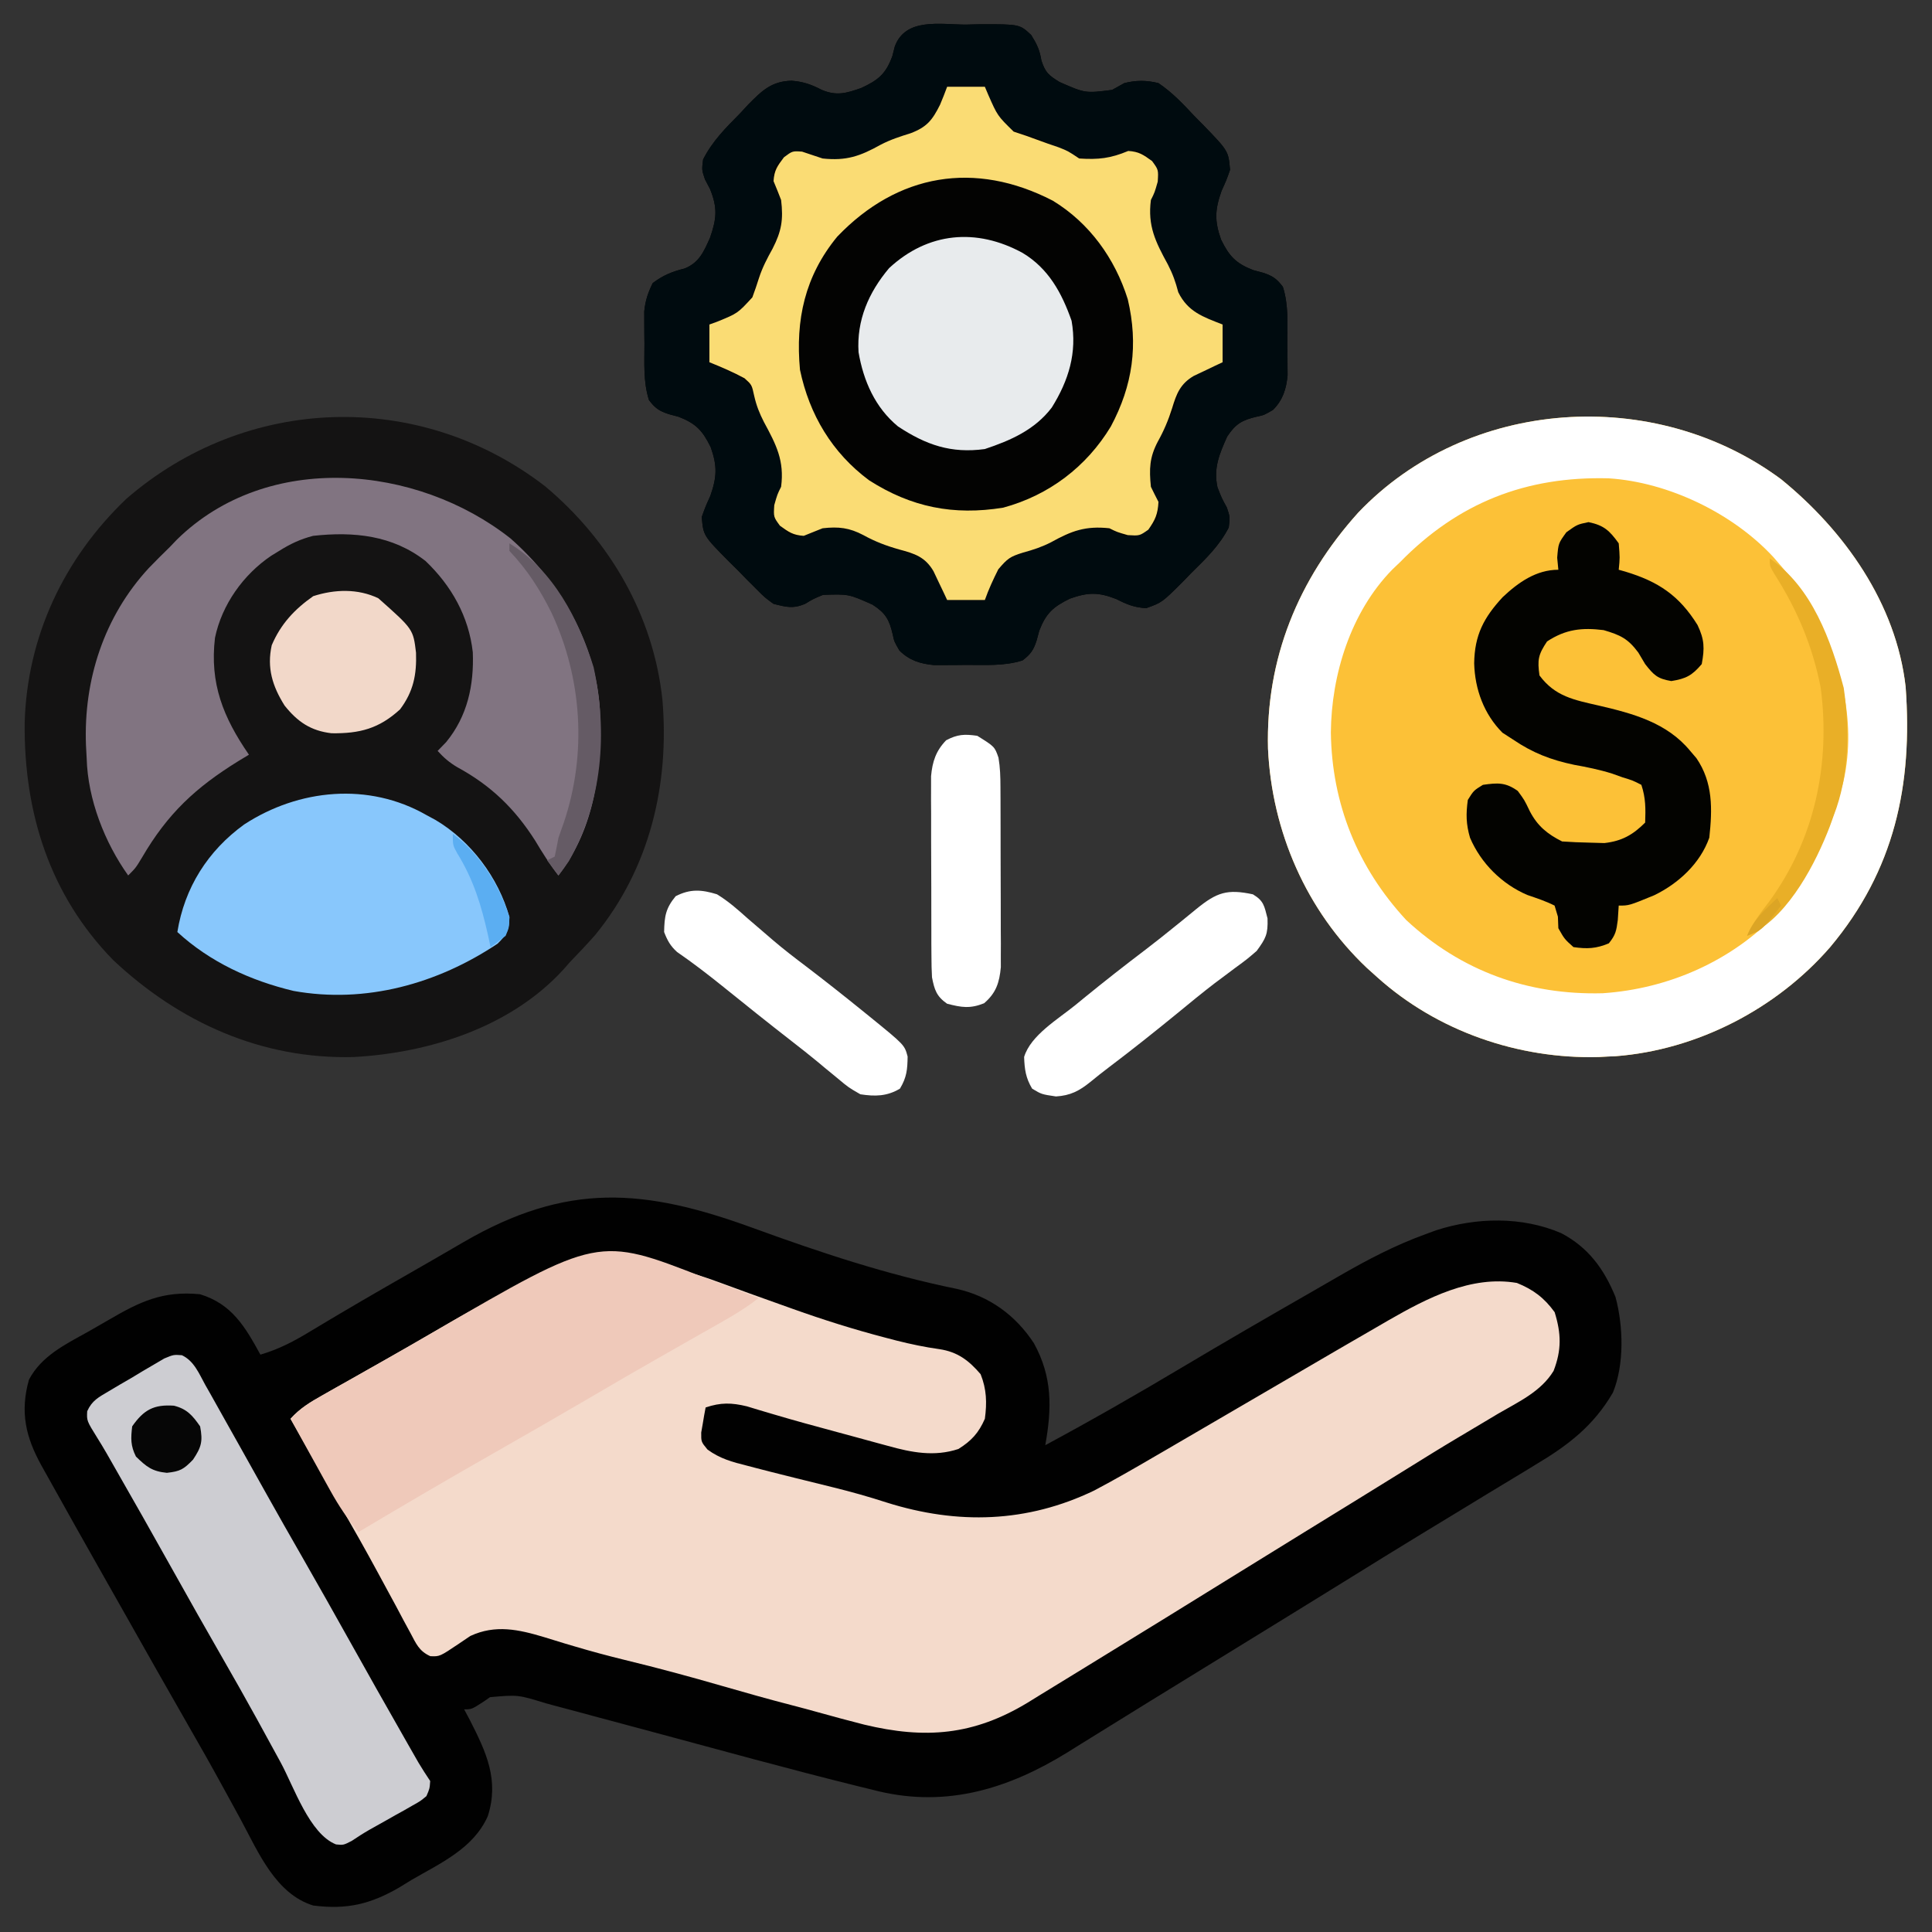 <svg width="60" height="60" viewBox="0 0 60 60" fill="none" xmlns="http://www.w3.org/2000/svg">
<rect x="0" y="0" width="60" height="60" fill="#333333" stroke="none"/>
<g clip-path="url(#clip0_9897_60957)">
<path d="M23.391 38.138C25.462 38.893 27.544 39.586 29.708 40.026C30.723 40.25 31.542 40.847 32.111 41.718C32.685 42.762 32.669 43.732 32.462 44.882C33.91 44.102 35.334 43.287 36.746 42.444C38.052 41.666 39.367 40.905 40.686 40.149C40.983 39.979 41.279 39.808 41.575 39.636C42.456 39.127 43.337 38.664 44.298 38.319C44.399 38.282 44.501 38.244 44.605 38.206C45.854 37.803 47.271 37.775 48.486 38.297C49.327 38.739 49.816 39.41 50.171 40.28C50.415 41.183 50.448 42.373 50.091 43.248C49.493 44.275 48.705 44.881 47.696 45.482C47.573 45.557 47.45 45.633 47.323 45.71C46.941 45.943 46.557 46.174 46.173 46.405C45.941 46.546 45.708 46.688 45.476 46.83C45.028 47.103 44.579 47.376 44.13 47.648C43.407 48.088 42.687 48.533 41.968 48.98C40.767 49.724 39.565 50.463 38.362 51.203C37.843 51.522 37.326 51.841 36.808 52.16C36.428 52.394 36.048 52.627 35.668 52.861C35.171 53.166 34.676 53.473 34.182 53.781C33.946 53.927 33.709 54.074 33.473 54.22C33.368 54.286 33.263 54.352 33.154 54.42C31.328 55.546 29.425 56.136 27.29 55.631C27.199 55.609 27.108 55.586 27.014 55.562C26.911 55.538 26.809 55.513 26.704 55.487C24.518 54.947 22.347 54.345 20.172 53.761C19.651 53.621 19.129 53.481 18.607 53.342C18.315 53.264 18.023 53.185 17.732 53.106C17.552 53.059 17.373 53.011 17.194 52.963C17.114 52.941 17.035 52.92 16.952 52.897C16.086 52.631 16.086 52.631 15.219 52.707C15.154 52.752 15.089 52.797 15.023 52.843C14.649 53.085 14.649 53.085 14.415 53.085C14.474 53.197 14.534 53.309 14.595 53.424C15.1 54.414 15.508 55.282 15.149 56.403C14.702 57.407 13.686 57.858 12.774 58.387C12.588 58.502 12.588 58.502 12.398 58.618C11.492 59.141 10.771 59.309 9.728 59.178C8.562 58.818 8.024 57.525 7.486 56.527C7.37 56.313 7.253 56.1 7.136 55.886C7.057 55.743 6.979 55.599 6.9 55.456C6.557 54.827 6.203 54.204 5.846 53.583C5.168 52.401 4.497 51.216 3.828 50.029C3.632 49.683 3.436 49.337 3.24 48.991C2.636 47.923 2.033 46.855 1.437 45.782C1.388 45.694 1.339 45.606 1.288 45.515C0.801 44.636 0.616 43.856 0.899 42.848C1.283 42.116 2.015 41.758 2.715 41.37C2.939 41.244 3.161 41.115 3.383 40.986C4.35 40.422 5.06 40.081 6.212 40.194C7.202 40.496 7.613 41.205 8.087 42.069C8.657 41.904 9.136 41.651 9.64 41.344C9.816 41.239 9.992 41.133 10.168 41.028C10.265 40.97 10.362 40.912 10.462 40.853C11.462 40.26 12.472 39.685 13.48 39.106C13.783 38.931 14.086 38.755 14.388 38.579C17.608 36.707 20.006 36.903 23.391 38.138Z" fill="#010101"/>
<path d="M16.933 15.105C18.935 16.784 20.29 19.104 20.572 21.731C20.795 24.37 20.177 26.965 18.485 29.036C18.229 29.326 17.965 29.605 17.696 29.883C17.633 29.955 17.57 30.027 17.505 30.101C15.868 31.898 13.345 32.698 10.983 32.827C8.125 32.902 5.57 31.748 3.516 29.817C1.539 27.794 0.74 25.229 0.766 22.451C0.84 19.774 1.982 17.346 3.924 15.491C7.647 12.264 13.02 12.082 16.933 15.105Z" fill="#141313"/>
<path d="M55.313 14.883C57.284 16.486 58.887 18.746 59.181 21.328C59.405 24.382 58.836 27.029 56.837 29.414C55.176 31.329 52.708 32.608 50.167 32.802C50.086 32.805 50.006 32.809 49.923 32.812C49.835 32.817 49.747 32.822 49.656 32.827C47.154 32.895 44.637 32.025 42.774 30.351C42.666 30.255 42.559 30.158 42.448 30.058C40.57 28.282 39.5 25.826 39.379 23.251C39.307 20.457 40.316 17.991 42.181 15.92C45.583 12.346 51.373 11.964 55.313 14.883Z" fill="#FCC137"/>
<path d="M22.344 39.827C22.978 40.063 23.615 40.29 24.252 40.517C24.376 40.561 24.499 40.605 24.627 40.651C25.574 40.989 26.522 41.288 27.495 41.542C27.611 41.572 27.727 41.602 27.847 41.634C28.29 41.745 28.72 41.836 29.173 41.899C29.738 41.983 30.087 42.249 30.454 42.677C30.641 43.145 30.653 43.564 30.586 44.061C30.395 44.499 30.169 44.746 29.766 44.999C29.02 45.247 28.31 45.109 27.571 44.902C27.488 44.879 27.405 44.857 27.319 44.834C27.055 44.763 26.792 44.691 26.528 44.618C26.355 44.571 26.181 44.524 26.007 44.477C25.343 44.298 24.679 44.118 24.02 43.922C23.803 43.858 23.803 43.858 23.581 43.792C23.454 43.754 23.327 43.715 23.196 43.675C22.715 43.559 22.384 43.553 21.914 43.71C21.881 43.875 21.853 44.041 21.826 44.208C21.802 44.346 21.802 44.346 21.777 44.488C21.774 44.777 21.774 44.777 21.971 45.016C22.355 45.299 22.747 45.406 23.203 45.519C23.295 45.543 23.387 45.567 23.482 45.592C23.779 45.67 24.077 45.745 24.375 45.819C24.475 45.844 24.575 45.869 24.678 45.895C25.08 45.995 25.481 46.094 25.883 46.193C26.44 46.33 26.986 46.484 27.532 46.661C29.741 47.357 31.9 47.293 33.984 46.288C34.619 45.953 35.239 45.595 35.859 45.233C35.963 45.173 36.066 45.113 36.173 45.051C37.007 44.567 37.839 44.08 38.672 43.593C39.609 43.044 40.546 42.497 41.484 41.952C41.655 41.852 41.655 41.852 41.83 41.751C42.161 41.559 42.493 41.367 42.825 41.175C42.971 41.09 42.971 41.09 43.121 41.003C44.313 40.319 45.687 39.598 47.109 39.843C47.618 40.049 47.959 40.307 48.281 40.751C48.486 41.414 48.5 41.923 48.248 42.574C47.858 43.216 47.163 43.533 46.531 43.9C46.392 43.983 46.254 44.065 46.116 44.148C45.837 44.315 45.557 44.481 45.278 44.647C44.731 44.972 44.192 45.307 43.652 45.643C42.605 46.293 41.556 46.938 40.506 47.584C39.718 48.068 38.931 48.554 38.145 49.042C36.851 49.843 35.558 50.643 34.261 51.437C33.995 51.6 33.729 51.764 33.463 51.927C33.069 52.17 32.673 52.411 32.278 52.653C32.159 52.726 32.04 52.8 31.917 52.876C30.236 53.894 28.734 54.016 26.836 53.559C26.354 53.436 25.874 53.307 25.395 53.173C25.128 53.099 24.862 53.027 24.594 52.958C23.873 52.772 23.157 52.569 22.442 52.363C21.432 52.071 20.421 51.797 19.4 51.55C18.882 51.423 18.37 51.286 17.859 51.134C17.695 51.085 17.695 51.085 17.527 51.036C17.319 50.973 17.111 50.909 16.903 50.844C16.105 50.604 15.384 50.445 14.606 50.807C14.492 50.885 14.378 50.962 14.26 51.041C13.656 51.447 13.656 51.447 13.363 51.434C13.011 51.275 12.925 51.048 12.744 50.71C12.674 50.58 12.603 50.45 12.53 50.316C12.455 50.175 12.38 50.033 12.305 49.891C12.227 49.747 12.148 49.602 12.07 49.458C11.95 49.239 11.831 49.019 11.713 48.799C11.356 48.139 10.987 47.487 10.613 46.837C10.528 46.689 10.528 46.689 10.441 46.537C10.332 46.348 10.224 46.159 10.115 45.97C9.877 45.556 9.641 45.142 9.404 44.728C9.33 44.598 9.256 44.468 9.179 44.334C9.102 44.199 9.102 44.199 9.023 44.061C9.316 43.734 9.639 43.542 10.02 43.327C10.151 43.252 10.283 43.178 10.418 43.101C10.561 43.021 10.704 42.941 10.847 42.86C11.07 42.734 11.292 42.608 11.514 42.482C11.667 42.396 11.82 42.309 11.972 42.223C12.481 41.935 12.988 41.643 13.493 41.349C16.746 39.455 18.673 38.458 22.344 39.827Z" fill="#F4DACB"/>
<path d="M29.99 0.764C30.214 0.759 30.214 0.759 30.443 0.753C31.665 0.751 31.665 0.751 32.026 1.089C32.203 1.374 32.289 1.553 32.341 1.877C32.463 2.25 32.563 2.338 32.907 2.548C33.705 2.898 33.705 2.898 34.538 2.792C34.664 2.722 34.79 2.652 34.919 2.58C35.291 2.488 35.602 2.49 35.974 2.58C36.401 2.867 36.737 3.222 37.087 3.598C37.182 3.694 37.277 3.789 37.374 3.888C38.15 4.691 38.15 4.691 38.2 5.275C38.089 5.591 38.089 5.591 37.937 5.927C37.73 6.511 37.714 6.857 37.922 7.443C38.175 7.958 38.383 8.181 38.918 8.388C39.067 8.428 39.067 8.428 39.219 8.469C39.523 8.567 39.649 8.655 39.841 8.908C40.022 9.477 39.98 10.067 39.98 10.659C39.982 10.774 39.983 10.89 39.984 11.01C39.985 11.122 39.985 11.235 39.985 11.35C39.986 11.452 39.986 11.554 39.987 11.659C39.946 12.086 39.839 12.425 39.533 12.731C39.255 12.892 39.255 12.892 39.037 12.938C38.578 13.045 38.374 13.158 38.11 13.56C37.868 14.101 37.682 14.537 37.809 15.13C37.937 15.462 37.937 15.462 38.1 15.759C38.2 16.056 38.2 16.056 38.16 16.381C37.87 16.947 37.449 17.349 36.999 17.792C36.911 17.883 36.823 17.974 36.732 18.068C36.087 18.711 36.087 18.711 35.596 18.887C35.225 18.866 35 18.773 34.67 18.605C34.113 18.387 33.792 18.391 33.227 18.591C32.708 18.843 32.483 19.048 32.275 19.587C32.248 19.686 32.222 19.786 32.194 19.888C32.096 20.192 32.008 20.318 31.755 20.51C31.186 20.69 30.596 20.648 30.005 20.649C29.889 20.65 29.773 20.652 29.653 20.653C29.485 20.654 29.485 20.654 29.313 20.654C29.16 20.654 29.16 20.654 29.004 20.655C28.577 20.614 28.238 20.508 27.932 20.202C27.771 19.924 27.771 19.924 27.725 19.705C27.617 19.244 27.506 19.042 27.099 18.779C26.355 18.447 26.355 18.447 25.56 18.474C25.259 18.598 25.259 18.598 24.995 18.757C24.622 18.911 24.409 18.851 24.021 18.752C23.749 18.554 23.749 18.554 23.495 18.299C23.402 18.207 23.31 18.115 23.215 18.02C23.073 17.875 23.073 17.875 22.929 17.726C22.785 17.584 22.785 17.584 22.637 17.438C21.843 16.634 21.843 16.634 21.794 16.056C21.906 15.741 21.906 15.741 22.058 15.405C22.264 14.821 22.28 14.475 22.072 13.889C21.82 13.373 21.612 13.151 21.076 12.944C20.977 12.917 20.878 12.89 20.775 12.863C20.471 12.764 20.345 12.677 20.154 12.424C19.973 11.854 20.015 11.264 20.014 10.673C20.012 10.499 20.012 10.499 20.01 10.322C20.01 10.21 20.009 10.097 20.009 9.982C20.009 9.88 20.008 9.778 20.008 9.673C20.04 9.338 20.123 9.092 20.271 8.791C20.602 8.545 20.865 8.437 21.267 8.337C21.72 8.147 21.854 7.821 22.05 7.385C22.258 6.789 22.288 6.454 22.05 5.869C21.999 5.771 21.947 5.673 21.894 5.572C21.794 5.275 21.794 5.275 21.836 4.952C22.122 4.387 22.53 3.979 22.973 3.532C23.058 3.44 23.143 3.348 23.231 3.254C23.657 2.821 23.959 2.521 24.585 2.507C24.944 2.534 25.205 2.627 25.522 2.792C25.981 2.985 26.282 2.896 26.745 2.734C27.278 2.487 27.508 2.298 27.712 1.745C27.737 1.646 27.763 1.546 27.789 1.444C28.12 0.54 29.205 0.762 29.99 0.764Z" fill="#030302"/>
<path d="M29.99 0.764C30.214 0.759 30.214 0.759 30.443 0.753C31.665 0.751 31.665 0.751 32.026 1.089C32.203 1.374 32.289 1.553 32.341 1.877C32.463 2.25 32.563 2.338 32.907 2.548C33.705 2.898 33.705 2.898 34.538 2.792C34.664 2.722 34.79 2.652 34.919 2.58C35.291 2.488 35.602 2.49 35.974 2.58C36.401 2.867 36.737 3.222 37.087 3.598C37.182 3.694 37.277 3.789 37.374 3.888C38.15 4.691 38.15 4.691 38.2 5.275C38.089 5.591 38.089 5.591 37.937 5.927C37.73 6.511 37.714 6.857 37.922 7.443C38.175 7.958 38.383 8.181 38.918 8.388C39.067 8.428 39.067 8.428 39.219 8.469C39.523 8.567 39.649 8.655 39.841 8.908C40.022 9.477 39.98 10.067 39.98 10.659C39.982 10.774 39.983 10.89 39.984 11.01C39.985 11.122 39.985 11.235 39.985 11.35C39.986 11.452 39.986 11.554 39.987 11.659C39.946 12.086 39.839 12.425 39.533 12.731C39.255 12.892 39.255 12.892 39.037 12.938C38.578 13.045 38.374 13.158 38.11 13.56C37.868 14.101 37.682 14.537 37.809 15.13C37.937 15.462 37.937 15.462 38.1 15.759C38.2 16.056 38.2 16.056 38.16 16.381C37.87 16.947 37.449 17.349 36.999 17.792C36.911 17.883 36.823 17.974 36.732 18.068C36.087 18.711 36.087 18.711 35.596 18.887C35.225 18.866 35 18.773 34.67 18.605C34.113 18.387 33.792 18.391 33.227 18.591C32.708 18.843 32.483 19.048 32.275 19.587C32.248 19.686 32.222 19.786 32.194 19.888C32.096 20.192 32.008 20.318 31.755 20.51C31.186 20.69 30.596 20.648 30.005 20.649C29.889 20.65 29.773 20.652 29.653 20.653C29.485 20.654 29.485 20.654 29.313 20.654C29.16 20.654 29.16 20.654 29.004 20.655C28.577 20.614 28.238 20.508 27.932 20.202C27.771 19.924 27.771 19.924 27.725 19.705C27.617 19.244 27.506 19.042 27.099 18.779C26.355 18.447 26.355 18.447 25.56 18.474C25.259 18.598 25.259 18.598 24.995 18.757C24.622 18.911 24.409 18.851 24.021 18.752C23.749 18.554 23.749 18.554 23.495 18.299C23.402 18.207 23.31 18.115 23.215 18.02C23.073 17.875 23.073 17.875 22.929 17.726C22.785 17.584 22.785 17.584 22.637 17.438C21.843 16.634 21.843 16.634 21.794 16.056C21.906 15.741 21.906 15.741 22.058 15.405C22.264 14.821 22.28 14.475 22.072 13.889C21.82 13.373 21.612 13.151 21.076 12.944C20.977 12.917 20.878 12.89 20.775 12.863C20.471 12.764 20.345 12.677 20.154 12.424C19.973 11.854 20.015 11.264 20.014 10.673C20.012 10.499 20.012 10.499 20.01 10.322C20.01 10.21 20.009 10.097 20.009 9.982C20.009 9.88 20.008 9.778 20.008 9.673C20.04 9.338 20.123 9.092 20.271 8.791C20.602 8.545 20.865 8.437 21.267 8.337C21.72 8.147 21.854 7.821 22.05 7.385C22.258 6.789 22.288 6.454 22.05 5.869C21.999 5.771 21.947 5.673 21.894 5.572C21.794 5.275 21.794 5.275 21.836 4.952C22.122 4.387 22.53 3.979 22.973 3.532C23.058 3.44 23.143 3.348 23.231 3.254C23.657 2.821 23.959 2.521 24.585 2.507C24.944 2.534 25.205 2.627 25.522 2.792C25.981 2.985 26.282 2.896 26.745 2.734C27.278 2.487 27.508 2.298 27.712 1.745C27.737 1.646 27.763 1.546 27.789 1.444C28.12 0.54 29.205 0.762 29.99 0.764ZM29.411 2.697C29.383 2.776 29.354 2.855 29.324 2.937C28.972 3.777 28.972 3.777 28.567 4.031C28.369 4.105 28.169 4.173 27.968 4.236C27.636 4.344 27.358 4.49 27.053 4.66C26.507 4.939 26.153 4.996 25.544 4.924C25.348 4.848 25.152 4.77 24.958 4.689C24.626 4.709 24.489 4.807 24.218 5.004C23.981 5.269 23.981 5.269 24.043 5.641C24.124 5.968 24.124 5.968 24.255 6.213C24.36 7.021 24.113 7.511 23.727 8.216C23.576 8.51 23.487 8.76 23.405 9.077C23.107 9.685 22.641 9.841 22.029 10.08C22.029 10.467 22.029 10.853 22.029 11.252C22.11 11.29 22.192 11.328 22.277 11.368C22.383 11.419 22.49 11.47 22.6 11.523C22.706 11.573 22.812 11.623 22.921 11.675C23.344 11.921 23.461 12.233 23.596 12.68C23.713 13.053 23.852 13.379 24.043 13.72C24.299 14.214 24.309 14.566 24.255 15.119C24.179 15.315 24.102 15.511 24.021 15.705C24.041 16.037 24.138 16.174 24.336 16.445C24.6 16.682 24.6 16.682 24.973 16.62C25.3 16.54 25.3 16.54 25.544 16.408C26.173 16.361 26.567 16.461 27.126 16.745C27.726 17.043 27.726 17.043 28.364 17.228C28.835 17.389 28.948 17.617 29.177 18.049C29.261 18.242 29.341 18.436 29.411 18.635C29.798 18.635 30.185 18.635 30.583 18.635C30.632 18.514 30.632 18.514 30.683 18.391C31.069 17.522 31.069 17.522 31.528 17.25C31.681 17.203 31.835 17.157 31.989 17.111C32.239 17.011 32.488 16.908 32.736 16.804C32.858 16.754 32.98 16.704 33.105 16.652C33.384 16.552 33.384 16.552 33.513 16.408C34.085 16.38 34.412 16.38 34.919 16.642C35.294 16.624 35.476 16.546 35.783 16.328C36.012 16.062 36.012 16.062 35.952 15.69C35.871 15.364 35.871 15.364 35.739 15.119C35.634 14.307 35.888 13.819 36.272 13.108C36.414 12.831 36.505 12.6 36.574 12.299C36.677 11.955 36.677 11.955 36.875 11.75C37.23 11.558 37.591 11.403 37.966 11.252C37.966 10.865 37.966 10.478 37.966 10.08C37.887 10.051 37.808 10.023 37.726 9.993C36.886 9.641 36.886 9.641 36.633 9.235C36.558 9.038 36.49 8.838 36.427 8.637C36.32 8.304 36.173 8.026 36.003 7.722C35.724 7.176 35.667 6.821 35.739 6.213C35.815 6.017 35.893 5.821 35.974 5.627C35.954 5.295 35.856 5.158 35.659 4.887C35.394 4.65 35.394 4.65 35.022 4.711C34.695 4.792 34.695 4.792 34.45 4.924C33.708 5.003 33.286 4.846 32.638 4.49C32.348 4.341 32.074 4.246 31.762 4.155C31.455 4.057 31.305 4.004 31.067 3.781C30.889 3.425 30.732 3.066 30.583 2.697C30.196 2.697 29.81 2.697 29.411 2.697Z" fill="#000B0F"/>
<path d="M55.313 14.883C57.284 16.486 58.887 18.746 59.181 21.328C59.405 24.382 58.836 27.029 56.837 29.414C55.176 31.329 52.708 32.608 50.167 32.802C50.086 32.805 50.006 32.809 49.923 32.812C49.835 32.817 49.747 32.822 49.656 32.827C47.154 32.895 44.637 32.025 42.774 30.351C42.666 30.255 42.559 30.158 42.448 30.058C40.57 28.282 39.5 25.826 39.379 23.251C39.307 20.457 40.316 17.991 42.181 15.92C45.583 12.346 51.373 11.964 55.313 14.883ZM43.477 17.461C43.399 17.535 43.321 17.609 43.241 17.686C41.951 19.002 41.346 20.949 41.331 22.749C41.362 24.965 42.159 26.94 43.67 28.571C45.37 30.155 47.451 30.908 49.774 30.846C51.814 30.709 53.775 29.85 55.196 28.359C56.154 27.213 56.824 25.94 57.188 24.492C57.208 24.42 57.228 24.348 57.249 24.273C57.687 22.332 57.122 20.301 56.134 18.633C55.883 18.258 55.611 17.916 55.313 17.578C55.238 17.49 55.162 17.402 55.084 17.312C53.825 15.945 51.822 14.976 49.964 14.855C47.392 14.786 45.285 15.612 43.477 17.461Z" fill="white"/>
<path d="M15.854 16.721C17.393 18.078 18.497 19.957 18.63 22.031C18.697 23.854 18.495 25.691 17.341 27.188C17.072 26.843 16.847 26.486 16.623 26.111C15.985 25.107 15.242 24.39 14.196 23.823C13.953 23.678 13.78 23.529 13.591 23.32C13.678 23.231 13.765 23.141 13.854 23.049C14.517 22.243 14.723 21.28 14.683 20.256C14.559 19.147 14.022 18.192 13.217 17.424C12.191 16.622 10.988 16.503 9.724 16.641C9.329 16.743 9.013 16.892 8.669 17.109C8.587 17.159 8.506 17.209 8.422 17.26C7.558 17.843 6.892 18.776 6.677 19.805C6.508 21.227 6.933 22.279 7.731 23.438C7.624 23.503 7.516 23.568 7.405 23.635C6.077 24.455 5.204 25.268 4.411 26.63C4.216 26.953 4.216 26.953 3.981 27.188C3.251 26.164 2.727 24.825 2.692 23.555C2.685 23.418 2.678 23.281 2.67 23.14C2.593 21.114 3.231 19.147 4.619 17.644C4.832 17.423 5.05 17.207 5.27 16.992C5.345 16.914 5.419 16.836 5.496 16.756C8.311 13.996 12.943 14.426 15.854 16.721Z" fill="#817481"/>
<path d="M29.414 2.695C29.801 2.695 30.188 2.695 30.586 2.695C30.62 2.776 30.654 2.856 30.689 2.939C30.978 3.596 30.978 3.596 31.48 4.087C31.61 4.13 31.741 4.174 31.875 4.219C32.097 4.299 32.319 4.379 32.541 4.46C32.651 4.498 32.76 4.536 32.873 4.574C33.164 4.688 33.164 4.688 33.516 4.922C34.119 4.961 34.481 4.92 35.039 4.688C35.371 4.708 35.508 4.805 35.779 5.002C35.977 5.273 35.977 5.273 35.955 5.64C35.859 5.977 35.859 5.977 35.742 6.211C35.638 7.019 35.885 7.509 36.27 8.215C36.421 8.508 36.51 8.758 36.592 9.075C36.891 9.683 37.356 9.839 37.969 10.078C37.969 10.465 37.969 10.852 37.969 11.25C37.887 11.288 37.805 11.326 37.721 11.366C37.614 11.417 37.507 11.468 37.398 11.521C37.291 11.571 37.185 11.622 37.076 11.673C36.653 11.919 36.536 12.231 36.401 12.678C36.284 13.051 36.145 13.377 35.955 13.718C35.698 14.21 35.687 14.566 35.742 15.117C35.819 15.274 35.896 15.431 35.977 15.586C35.958 15.961 35.88 16.143 35.662 16.45C35.391 16.641 35.391 16.641 35.024 16.619C34.688 16.523 34.688 16.523 34.453 16.406C33.71 16.327 33.288 16.483 32.64 16.841C32.352 16.988 32.084 17.076 31.773 17.161C31.371 17.286 31.292 17.34 31.003 17.681C30.846 17.994 30.703 18.302 30.586 18.633C30.199 18.633 29.812 18.633 29.414 18.633C29.357 18.51 29.357 18.51 29.298 18.385C29.247 18.278 29.196 18.171 29.143 18.061C29.093 17.956 29.043 17.849 28.991 17.74C28.73 17.293 28.402 17.192 27.927 17.065C27.526 16.952 27.178 16.82 26.814 16.619C26.377 16.389 26.044 16.35 25.547 16.406C25.351 16.484 25.156 16.562 24.961 16.641C24.629 16.62 24.492 16.523 24.221 16.326C24.023 16.055 24.023 16.055 24.045 15.688C24.141 15.352 24.141 15.352 24.258 15.117C24.363 14.305 24.109 13.817 23.725 13.107C23.583 12.829 23.492 12.598 23.423 12.297C23.348 11.951 23.348 11.951 23.123 11.748C22.767 11.556 22.406 11.401 22.031 11.25C22.031 10.863 22.031 10.477 22.031 10.078C22.11 10.049 22.19 10.021 22.271 9.991C22.91 9.73 22.91 9.73 23.365 9.234C23.439 9.036 23.507 8.836 23.57 8.635C23.678 8.303 23.825 8.025 23.994 7.72C24.273 7.174 24.33 6.82 24.258 6.211C24.182 6.015 24.104 5.819 24.023 5.625C24.044 5.289 24.141 5.156 24.346 4.885C24.609 4.688 24.609 4.688 24.91 4.709C25.122 4.78 25.334 4.851 25.547 4.922C26.286 5 26.708 4.852 27.353 4.493C27.657 4.335 27.952 4.24 28.279 4.138C28.783 3.948 28.955 3.732 29.194 3.252C29.271 3.068 29.346 2.883 29.414 2.695ZM25.999 7.352C24.995 8.577 24.7 9.929 24.844 11.484C25.137 12.882 25.842 14.061 26.989 14.915C28.303 15.755 29.613 16.015 31.155 15.766C32.575 15.382 33.744 14.494 34.498 13.245C35.18 11.969 35.357 10.707 35.024 9.294C34.628 8.03 33.835 6.925 32.695 6.232C30.28 4.985 27.879 5.385 25.999 7.352Z" fill="#FADC74"/>
<path d="M5.648 42.087C6.026 42.264 6.179 42.654 6.373 43.006C6.423 43.094 6.472 43.181 6.524 43.271C6.695 43.572 6.863 43.875 7.032 44.178C7.163 44.411 7.293 44.643 7.424 44.876C7.704 45.375 7.983 45.874 8.262 46.374C8.629 47.031 9.001 47.685 9.376 48.338C9.889 49.234 10.396 50.133 10.899 51.034C11.432 51.988 11.969 52.941 12.511 53.89C12.569 53.993 12.628 54.096 12.689 54.203C12.743 54.297 12.797 54.392 12.853 54.49C12.9 54.572 12.947 54.655 12.996 54.74C13.111 54.934 13.235 55.123 13.36 55.311C13.343 55.549 13.343 55.549 13.243 55.78C13.056 55.935 13.056 55.935 12.816 56.069C12.729 56.119 12.643 56.169 12.553 56.22C12.462 56.271 12.37 56.321 12.276 56.373C12.187 56.424 12.097 56.475 12.005 56.527C11.831 56.626 11.657 56.723 11.482 56.82C11.291 56.929 11.106 57.048 10.923 57.171C10.665 57.303 10.665 57.303 10.435 57.28C9.611 56.955 9.126 55.489 8.719 54.74C8.513 54.361 8.305 53.983 8.098 53.604C8.036 53.492 8.036 53.492 7.973 53.376C7.622 52.738 7.263 52.104 6.9 51.473C6.391 50.588 5.889 49.699 5.391 48.807C4.754 47.666 4.11 46.53 3.461 45.397C3.411 45.309 3.361 45.221 3.309 45.131C3.215 44.968 3.118 44.807 3.018 44.648C2.693 44.124 2.693 44.124 2.708 43.827C2.858 43.493 3.059 43.395 3.372 43.209C3.486 43.141 3.6 43.074 3.717 43.004C3.837 42.934 3.957 42.865 4.08 42.794C4.199 42.722 4.317 42.651 4.439 42.577C4.554 42.51 4.668 42.443 4.786 42.374C4.891 42.313 4.995 42.251 5.103 42.188C5.391 42.069 5.391 42.069 5.648 42.087Z" fill="#CDCDD2"/>
<path d="M21.855 39.669C22.022 39.732 22.188 39.794 22.355 39.856C22.756 40.005 23.156 40.158 23.555 40.314C23.194 40.597 22.82 40.827 22.421 41.052C22.289 41.127 22.157 41.202 22.021 41.28C21.951 41.319 21.881 41.359 21.809 41.399C21.437 41.61 21.065 41.822 20.693 42.034C20.617 42.077 20.542 42.12 20.464 42.164C19.773 42.558 19.085 42.958 18.398 43.361C17.382 43.956 16.361 44.543 15.337 45.126C13.927 45.929 12.527 46.748 11.133 47.58C10.791 47.172 10.517 46.761 10.259 46.295C10.187 46.165 10.114 46.035 10.04 45.901C9.965 45.766 9.891 45.631 9.814 45.492C9.738 45.354 9.661 45.215 9.584 45.077C9.396 44.739 9.21 44.402 9.023 44.064C9.316 43.736 9.639 43.544 10.02 43.33C10.151 43.255 10.283 43.181 10.418 43.104C10.561 43.024 10.704 42.943 10.847 42.863C11.07 42.737 11.292 42.611 11.514 42.485C11.667 42.398 11.82 42.312 11.972 42.226C12.481 41.938 12.988 41.646 13.493 41.352C18.579 38.389 18.579 38.389 21.855 39.669Z" fill="#EFC9BA"/>
<path d="M49.334 16.215C49.815 16.315 49.985 16.478 50.271 16.874C50.308 17.321 50.308 17.321 50.271 17.694C50.338 17.713 50.404 17.732 50.473 17.751C51.497 18.06 52.148 18.491 52.719 19.412C52.934 19.864 52.941 20.13 52.849 20.624C52.548 20.979 52.363 21.077 51.904 21.151C51.471 21.078 51.361 20.966 51.092 20.624C51.021 20.506 50.951 20.387 50.879 20.265C50.554 19.829 50.322 19.723 49.803 19.569C49.131 19.485 48.623 19.54 48.045 19.921C47.77 20.333 47.742 20.49 47.81 20.976C48.296 21.632 48.885 21.736 49.656 21.913C50.718 22.16 51.769 22.444 52.49 23.319C52.586 23.432 52.586 23.432 52.684 23.546C53.202 24.303 53.18 25.128 53.084 26.015C52.801 26.816 52.126 27.438 51.373 27.803C50.593 28.124 50.593 28.124 50.271 28.124C50.261 28.271 50.252 28.419 50.242 28.571C50.199 28.901 50.178 29.032 49.964 29.296C49.566 29.463 49.291 29.474 48.865 29.413C48.587 29.164 48.587 29.164 48.396 28.827C48.391 28.709 48.386 28.59 48.382 28.468C48.348 28.355 48.314 28.241 48.279 28.124C48.005 27.986 47.723 27.894 47.432 27.794C46.642 27.457 45.99 26.807 45.653 26.017C45.529 25.593 45.525 25.284 45.584 24.843C45.767 24.55 45.767 24.55 46.053 24.374C46.509 24.309 46.757 24.291 47.136 24.564C47.342 24.843 47.342 24.843 47.51 25.194C47.749 25.653 48.054 25.902 48.513 26.132C48.796 26.152 49.08 26.163 49.363 26.169C49.516 26.173 49.669 26.177 49.826 26.182C50.366 26.121 50.707 25.93 51.092 25.546C51.107 25.117 51.111 24.784 50.974 24.374C50.711 24.239 50.711 24.239 50.388 24.14C50.229 24.083 50.229 24.083 50.066 24.025C49.674 23.902 49.291 23.825 48.887 23.752C48.163 23.6 47.6 23.382 46.99 22.968C46.881 22.898 46.772 22.828 46.66 22.755C46.087 22.182 45.803 21.405 45.782 20.602C45.793 19.725 46.079 19.18 46.668 18.544C47.155 18.085 47.711 17.694 48.396 17.694C48.384 17.571 48.372 17.448 48.36 17.321C48.396 16.874 48.396 16.874 48.645 16.53C48.982 16.288 48.982 16.288 49.334 16.215Z" fill="#030300"/>
<path d="M13.242 25.312C13.337 25.363 13.431 25.414 13.529 25.467C14.622 26.117 15.475 27.249 15.82 28.477C15.81 28.886 15.747 29.02 15.452 29.307C13.588 30.553 11.353 31.177 9.116 30.774C7.781 30.455 6.523 29.878 5.508 28.945C5.73 27.569 6.453 26.422 7.584 25.604C9.278 24.5 11.451 24.286 13.242 25.312Z" fill="#88C7FC"/>
<path d="M31.755 7.853C32.559 8.334 32.974 9.092 33.279 9.962C33.455 10.953 33.188 11.816 32.663 12.658C32.14 13.346 31.389 13.678 30.583 13.946C29.538 14.088 28.76 13.819 27.888 13.243C27.18 12.66 26.815 11.831 26.663 10.939C26.6 9.946 26.975 9.083 27.612 8.327C28.819 7.207 30.324 7.073 31.755 7.853Z" fill="#E8EBED"/>
<path d="M38.91 27.774C39.249 27.978 39.263 28.132 39.364 28.521C39.381 29.015 39.312 29.14 39.027 29.532C38.725 29.792 38.725 29.792 38.36 30.059C38.223 30.162 38.086 30.264 37.949 30.367C37.876 30.421 37.804 30.476 37.729 30.531C37.334 30.833 36.95 31.15 36.566 31.466C35.863 32.041 35.154 32.605 34.429 33.153C34.237 33.299 34.047 33.447 33.861 33.602C33.513 33.883 33.236 34.024 32.794 34.051C32.347 33.985 32.347 33.985 32.054 33.809C31.856 33.479 31.818 33.208 31.805 32.825C32.007 32.15 32.868 31.645 33.402 31.209C33.49 31.137 33.578 31.064 33.669 30.99C34.302 30.473 34.944 29.971 35.595 29.477C35.885 29.256 36.169 29.029 36.452 28.8C36.572 28.703 36.572 28.703 36.694 28.605C36.85 28.478 37.005 28.352 37.159 28.225C37.789 27.714 38.109 27.603 38.91 27.774Z" fill="white"/>
<path d="M22.266 27.773C22.619 27.988 22.918 28.252 23.225 28.528C23.401 28.679 23.577 28.83 23.753 28.981C23.839 29.055 23.925 29.129 24.014 29.206C24.343 29.486 24.682 29.747 25.027 30.007C25.621 30.459 26.205 30.922 26.785 31.391C26.864 31.456 26.944 31.52 27.026 31.586C28.092 32.453 28.092 32.453 28.187 32.812C28.181 33.216 28.16 33.456 27.949 33.808C27.546 34.05 27.174 34.054 26.719 33.984C26.352 33.773 26.352 33.773 26.001 33.479C25.869 33.37 25.736 33.262 25.604 33.153C25.536 33.097 25.469 33.04 25.4 32.982C25.135 32.762 24.864 32.551 24.593 32.34C23.858 31.769 23.132 31.187 22.408 30.603C21.957 30.241 21.502 29.892 21.026 29.564C20.817 29.376 20.726 29.206 20.625 28.945C20.634 28.459 20.672 28.209 20.984 27.832C21.439 27.599 21.79 27.627 22.266 27.773Z" fill="white"/>
<path d="M30.35 22.851C30.889 23.187 30.889 23.187 31.009 23.53C31.061 23.836 31.069 24.125 31.07 24.435C31.071 24.564 31.072 24.694 31.072 24.827C31.072 24.966 31.073 25.106 31.073 25.249C31.073 25.393 31.073 25.537 31.074 25.684C31.075 25.988 31.075 26.292 31.075 26.596C31.075 27.06 31.077 27.525 31.079 27.99C31.08 28.285 31.08 28.58 31.08 28.875C31.081 29.014 31.082 29.153 31.083 29.296C31.082 29.426 31.082 29.556 31.081 29.69C31.082 29.803 31.082 29.917 31.082 30.035C31.038 30.518 30.934 30.838 30.562 31.157C30.127 31.331 29.862 31.288 29.412 31.171C29.083 30.941 29.019 30.736 28.944 30.351C28.932 30.136 28.927 29.92 28.927 29.705C28.926 29.575 28.925 29.446 28.924 29.312C28.924 29.173 28.924 29.034 28.924 28.89C28.924 28.747 28.923 28.603 28.923 28.455C28.922 28.151 28.922 27.848 28.922 27.544C28.922 27.079 28.919 26.615 28.917 26.15C28.917 25.855 28.917 25.56 28.917 25.265C28.916 25.126 28.915 24.987 28.914 24.843C28.914 24.714 28.915 24.584 28.915 24.45C28.915 24.279 28.915 24.279 28.915 24.105C28.956 23.652 29.066 23.319 29.383 22.99C29.738 22.803 29.953 22.794 30.35 22.851Z" fill="white"/>
<path d="M11.75 18.58C12.832 19.54 12.832 19.54 12.92 20.27C12.943 20.953 12.839 21.475 12.424 22.03C11.772 22.627 11.173 22.784 10.297 22.772C9.651 22.697 9.238 22.415 8.837 21.91C8.46 21.308 8.284 20.742 8.439 20.038C8.719 19.379 9.148 18.921 9.728 18.514C10.395 18.298 11.117 18.276 11.75 18.58Z" fill="#F2D8C9"/>
<path d="M54.961 17.344C56.271 18.228 56.869 19.896 57.259 21.364C57.445 22.658 57.429 24.088 56.953 25.312C56.912 25.427 56.871 25.542 56.828 25.661C56.391 26.803 55.584 28.355 54.468 28.971C54.399 29.001 54.329 29.031 54.258 29.062C54.436 28.669 54.668 28.355 54.932 28.015C56.359 26.07 56.853 23.723 56.543 21.352C56.288 20.055 55.807 18.918 55.094 17.808C54.961 17.578 54.961 17.578 54.961 17.344Z" fill="#E9AF27"/>
<path d="M15.82 16.875C17.183 17.707 17.967 19.228 18.435 20.72C18.877 22.769 18.709 24.89 17.67 26.738C17.568 26.892 17.457 27.041 17.344 27.188C17.228 27.033 17.112 26.878 16.992 26.719C17.108 26.661 17.108 26.661 17.227 26.602C17.269 26.407 17.307 26.211 17.344 26.016C17.398 25.856 17.455 25.698 17.512 25.54C18.23 23.406 18.079 21.065 17.128 19.031C16.771 18.312 16.375 17.692 15.82 17.109C15.82 17.032 15.82 16.955 15.82 16.875Z" fill="#655B65"/>
<path d="M5.402 43.655C5.807 43.756 5.982 43.962 6.215 44.297C6.302 44.763 6.258 44.935 5.995 45.33C5.701 45.633 5.599 45.694 5.182 45.74C4.723 45.695 4.549 45.552 4.222 45.235C4.053 44.897 4.061 44.673 4.105 44.297C4.468 43.776 4.784 43.613 5.402 43.655Z" fill="#060606"/>
<path d="M14.062 25.898C14.902 26.515 15.503 27.485 15.82 28.477C15.813 28.799 15.813 28.799 15.703 29.062C15.55 29.184 15.394 29.302 15.234 29.414C15.196 29.233 15.196 29.233 15.157 29.049C14.947 28.117 14.708 27.322 14.2 26.5C14.062 26.25 14.062 26.25 14.062 25.898Z" fill="#5BAEF2"/>
<path d="M55.195 27.891C55.234 27.968 55.273 28.045 55.312 28.125C54.71 28.895 54.71 28.895 54.258 29.062C54.451 28.559 54.813 28.256 55.195 27.891Z" fill="#DCA525"/>
</g>
<defs>
<clipPath id="clip0_9897_60957">
<rect width="60" height="60" fill="white"/>
</clipPath>
</defs>
</svg>
